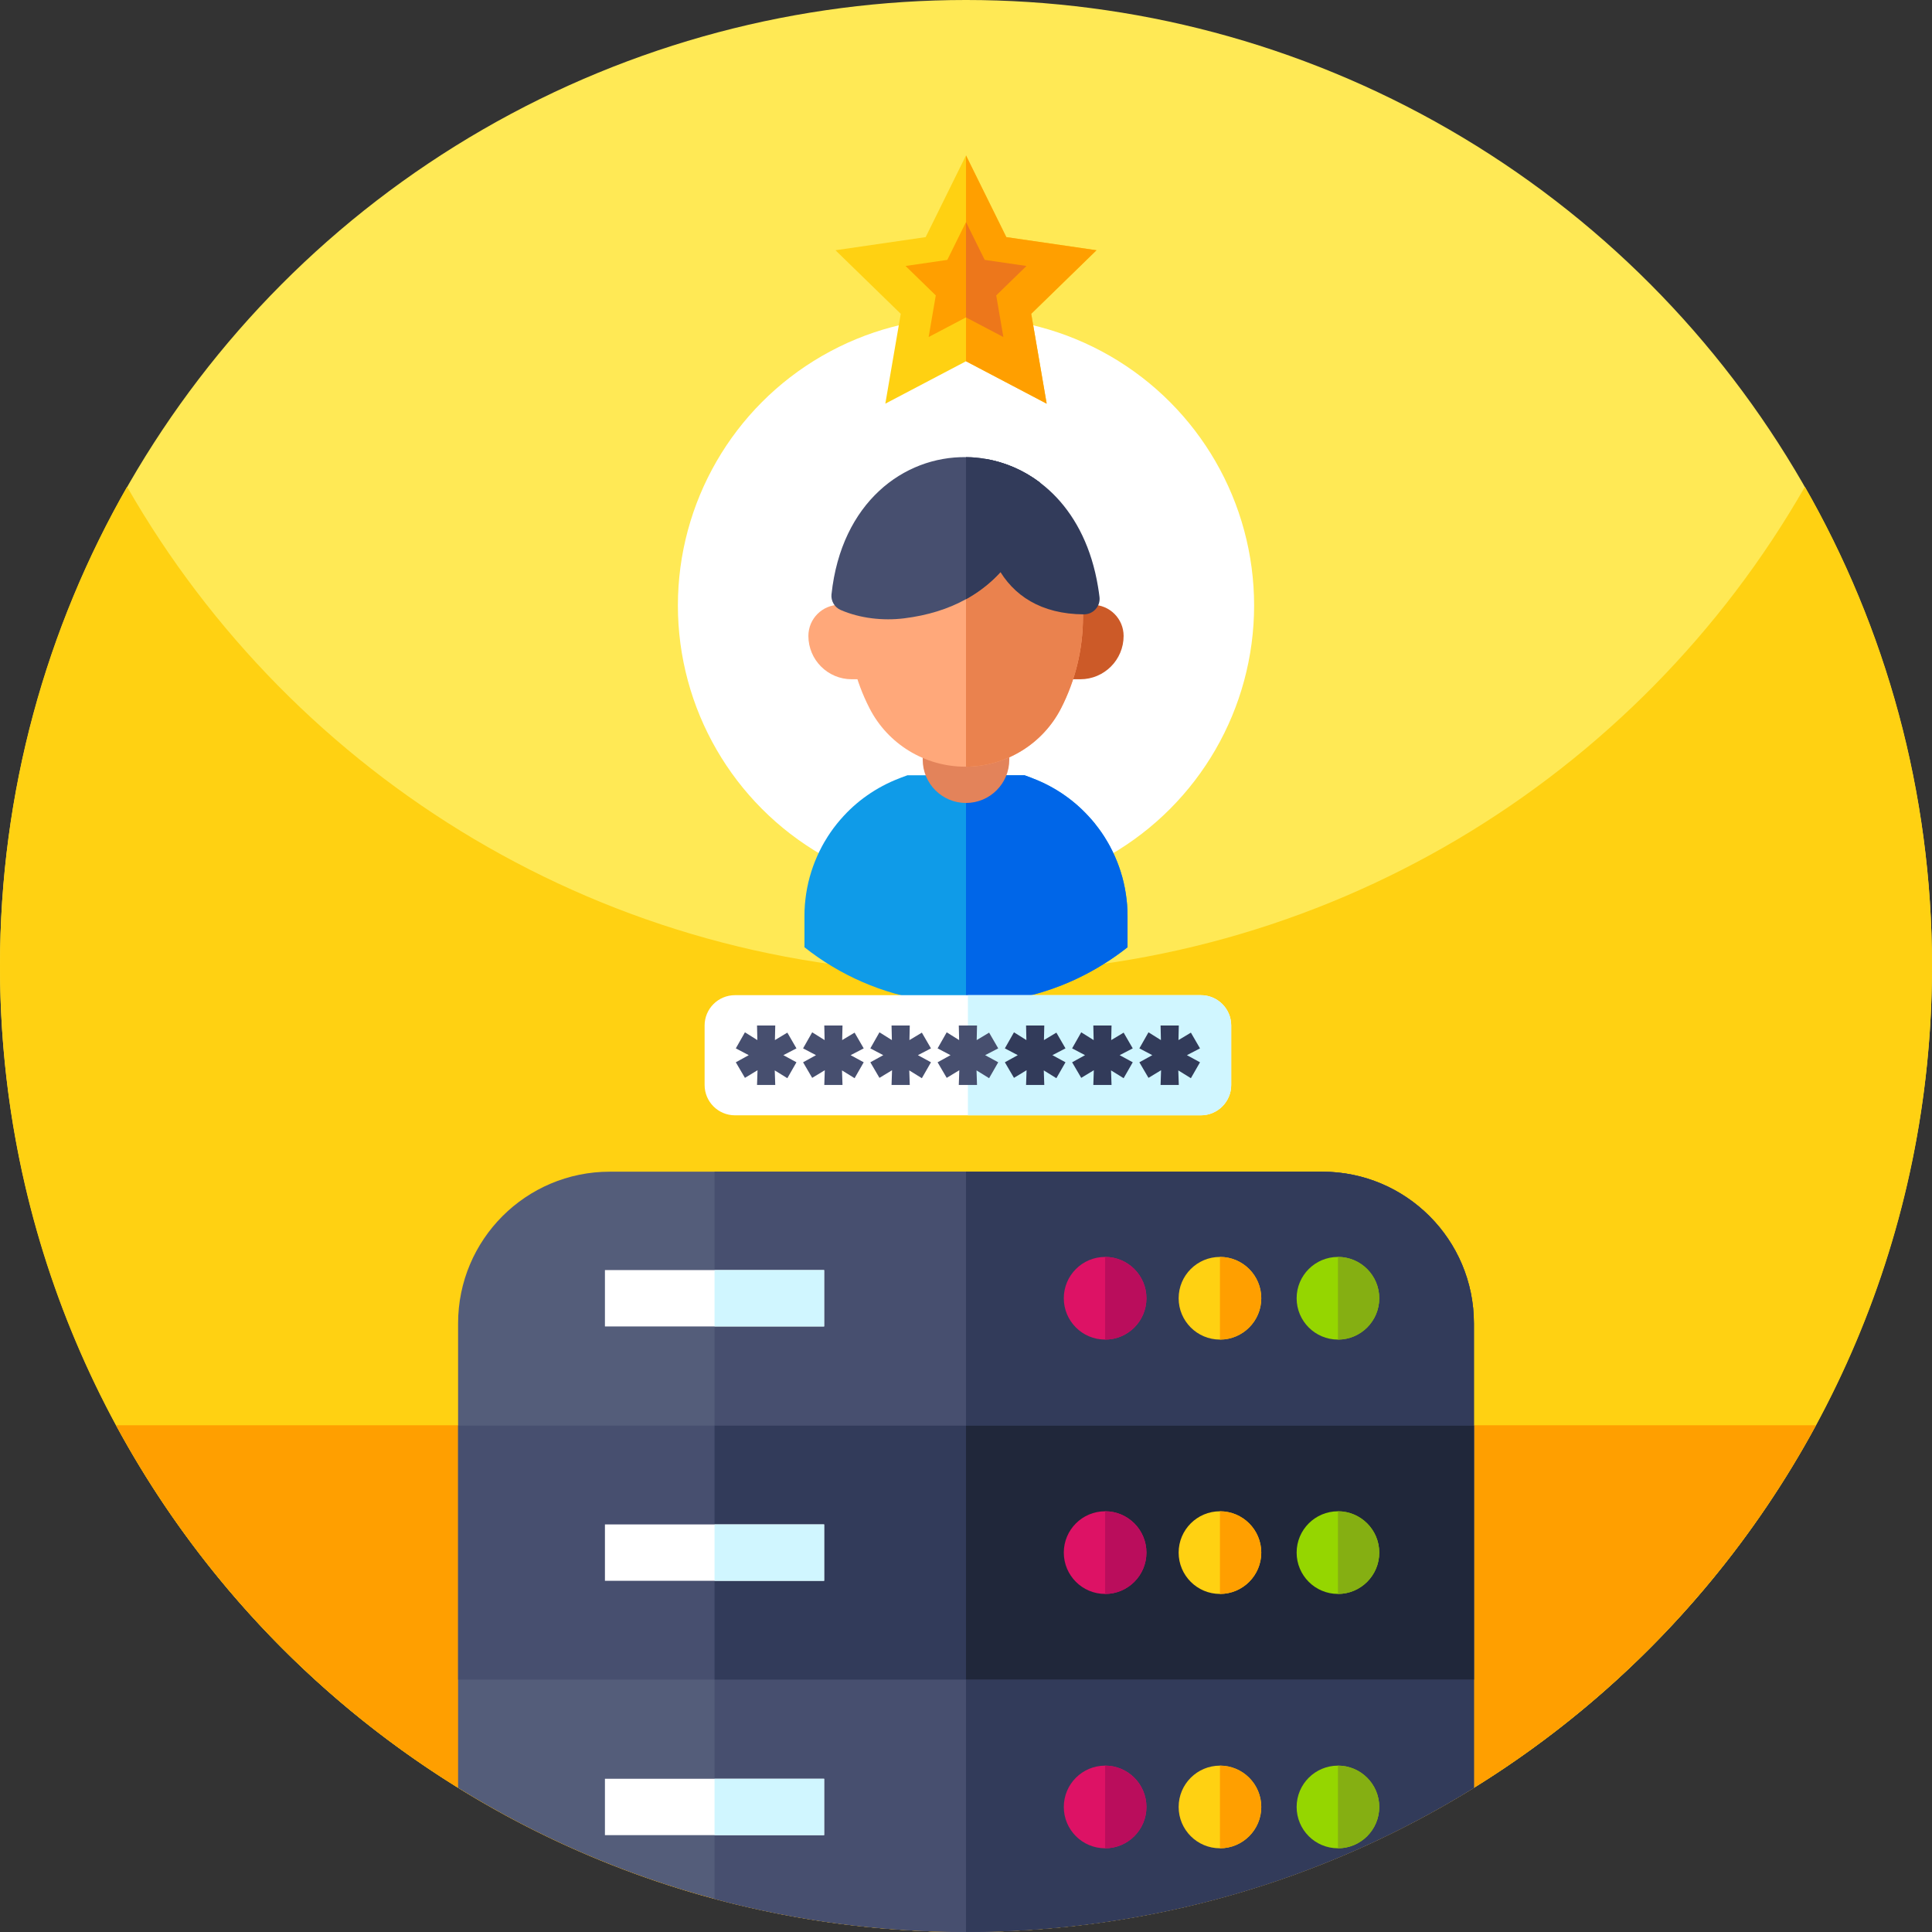 <?xml version="1.0"?>
<svg xmlns="http://www.w3.org/2000/svg" xmlns:xlink="http://www.w3.org/1999/xlink" version="1.1" id="Capa_1" x="0px" y="0px" viewBox="0 0 512 512" style="enable-background:new 0 0 512 512;" xml:space="preserve" width="512px" height="512px"><rect x="0" y="0" width="512" height="512" fill="#333333" stroke="none"/><g><g>
	<g>
		<circle style="fill:#FFE955;" cx="256" cy="256" r="256" data-original="#FFE955"/>
		<path style="fill:#FFD112;" d="M512,256c0,141.38-114.62,256-256,256S0,397.38,0,256c0-46.22,12.25-89.57,33.68-127    C77.8,206.07,160.84,258,256,258s178.21-51.93,222.32-129C499.75,166.43,512,209.78,512,256z" data-original="#FFD112"/>
		<path style="fill:#FF9F00;" d="M481.26,377.7v0.01C437.97,457.68,353.32,512,256,512S74.03,457.68,30.74,377.71v-0.01H481.26z" data-original="#FF9F00"/>
	</g>
	<g>
		<g>
			<g>
				<g>
					<circle style="fill:#FFFFFF;" cx="256" cy="160.461" r="76.352" data-original="#FFFFFF"/>
				</g>
				<g>
					<g>
						<g>
							<path style="fill:#0F9BE8;" d="M298.809,242.773v8.262c-1.961,1.553-4.021,3.007-6.158,4.34         c-0.628,0.397-1.256,0.782-1.895,1.157c-2.346,1.366-4.77,2.611-7.282,3.701c-0.683,0.297-1.388,0.584-2.082,0.87         c-3.514,1.388-7.161,2.501-10.928,3.305c-1.509,0.32-3.029,0.584-4.572,0.815c-0.771,0.11-1.553,0.209-2.336,0.286         c-2.479,0.275-5.001,0.408-7.557,0.408c-2.556,0-5.079-0.132-7.557-0.408c-0.782-0.077-1.564-0.176-2.335-0.286         c-6.158-0.892-12.063-2.589-17.582-4.99c-5.53-2.402-10.675-5.508-15.335-9.199v-8.262c0-0.507,0.011-1.014,0.022-1.52         c0.011-0.154,0.022-0.32,0.033-0.485c0.022-0.341,0.033-0.683,0.055-1.024c0.022-0.22,0.044-0.43,0.066-0.65         c0.033-0.286,0.055-0.562,0.088-0.848c0.022-0.253,0.066-0.507,0.099-0.76c0.033-0.242,0.055-0.474,0.099-0.716         c0.044-0.275,0.099-0.551,0.143-0.826c0.033-0.22,0.066-0.43,0.11-0.639c0.055-0.286,0.121-0.573,0.187-0.859         c0.044-0.198,0.077-0.397,0.121-0.595c0.077-0.297,0.154-0.595,0.231-0.903c0.044-0.176,0.088-0.352,0.132-0.518         c0.088-0.319,0.187-0.639,0.286-0.947c0.044-0.154,0.088-0.308,0.132-0.463c0.11-0.33,0.22-0.661,0.33-0.98         c0.044-0.132,0.088-0.275,0.143-0.418c0.121-0.331,0.242-0.661,0.375-1.003c0.044-0.121,0.088-0.242,0.143-0.363         c0.132-0.342,0.275-0.683,0.43-1.025c0.044-0.099,0.088-0.209,0.132-0.319c0.154-0.352,0.33-0.705,0.496-1.058         c0.044-0.077,0.077-0.165,0.121-0.253c0.176-0.363,0.364-0.727,0.551-1.08c0.044-0.077,0.077-0.143,0.11-0.22         c0.198-0.364,0.408-0.738,0.617-1.102c0.033-0.055,0.066-0.11,0.099-0.165c0.209-0.363,0.441-0.738,0.672-1.102         c0.022-0.044,0.055-0.088,0.077-0.132c0.242-0.375,0.485-0.749,0.738-1.113c0.022-0.033,0.044-0.066,0.066-0.099         c0.253-0.375,0.529-0.738,0.793-1.113c0.022-0.022,0.033-0.044,0.055-0.066c0.275-0.375,0.562-0.738,0.859-1.113         c0.011-0.011,0.011-0.011,0.022-0.022c0.308-0.375,0.617-0.749,0.925-1.113c0,0,0,0,0.011,0         c2.06-2.391,4.418-4.528,7.028-6.356c2.611-1.829,5.475-3.371,8.549-4.539c0.11-0.044,0.231-0.099,0.342-0.143l1.818-0.672         h31l1.818,0.672c0.11,0.044,0.231,0.099,0.341,0.143c6.147,2.346,11.446,6.125,15.577,10.895h0.011         c0.308,0.363,0.617,0.738,0.925,1.102c0.011,0.022,0.011,0.033,0.022,0.044c0.297,0.363,0.584,0.727,0.859,1.113         c0.022,0.011,0.033,0.033,0.044,0.055c0.275,0.375,0.54,0.738,0.804,1.113c0.022,0.033,0.044,0.066,0.066,0.099         c0.253,0.364,0.496,0.738,0.738,1.113c0.022,0.044,0.055,0.088,0.077,0.132c0.231,0.363,0.463,0.738,0.672,1.102         c0.033,0.066,0.066,0.121,0.099,0.176c0.209,0.364,0.419,0.727,0.617,1.091c0.033,0.077,0.077,0.154,0.11,0.22         c0.187,0.364,0.375,0.716,0.551,1.08c0.044,0.088,0.077,0.176,0.121,0.264c0.176,0.353,0.342,0.694,0.496,1.047         c0.044,0.11,0.088,0.22,0.132,0.319c0.143,0.342,0.297,0.683,0.43,1.025c0.055,0.121,0.099,0.242,0.143,0.363         c0.132,0.342,0.253,0.672,0.375,1.003c0.055,0.143,0.099,0.275,0.143,0.418c0.11,0.32,0.22,0.65,0.33,0.98         c0.044,0.154,0.088,0.308,0.132,0.463c0.099,0.32,0.198,0.628,0.286,0.947c0.044,0.176,0.088,0.352,0.132,0.529         c0.077,0.297,0.154,0.595,0.231,0.892c0.044,0.198,0.077,0.408,0.121,0.606c0.066,0.286,0.132,0.562,0.187,0.848         c0.044,0.22,0.077,0.441,0.11,0.65c0.055,0.275,0.099,0.54,0.143,0.815c0.044,0.242,0.066,0.474,0.099,0.716         c0.033,0.253,0.077,0.507,0.099,0.76c0.033,0.275,0.055,0.54,0.088,0.815c0.022,0.231,0.044,0.452,0.066,0.683         c0.022,0.331,0.033,0.661,0.055,0.991c0.011,0.176,0.022,0.353,0.033,0.518C298.798,241.76,298.809,242.267,298.809,242.773z         " data-original="#0F9BE8"/>
							<path style="fill:#0066E8;" d="M298.809,242.773v8.262c-1.961,1.553-4.021,3.007-6.158,4.34         c-0.628,0.397-1.256,0.782-1.895,1.157c-2.346,1.366-4.77,2.611-7.282,3.701c-0.683,0.297-1.388,0.584-2.082,0.87         c-3.514,1.388-7.161,2.501-10.928,3.305c-1.509,0.32-3.029,0.584-4.572,0.815c-0.771,0.11-1.553,0.209-2.336,0.286         c-2.479,0.275-5.001,0.408-7.557,0.408V205.45h15.5l1.818,0.672c0.11,0.044,0.231,0.099,0.341,0.143         c6.147,2.346,11.446,6.125,15.577,10.895h0.011c0.308,0.363,0.617,0.738,0.925,1.102c0.011,0.022,0.011,0.033,0.022,0.044         c0.297,0.363,0.584,0.727,0.859,1.113c0.022,0.011,0.033,0.033,0.044,0.055c0.275,0.375,0.54,0.738,0.804,1.113         c0.022,0.033,0.044,0.066,0.066,0.099c0.253,0.364,0.496,0.738,0.738,1.113c0.022,0.044,0.055,0.088,0.077,0.132         c0.231,0.363,0.463,0.738,0.672,1.102c0.033,0.066,0.066,0.121,0.099,0.176c0.209,0.364,0.419,0.727,0.617,1.091         c0.033,0.077,0.077,0.154,0.11,0.22c0.187,0.364,0.375,0.716,0.551,1.08c0.044,0.088,0.077,0.176,0.121,0.264         c0.176,0.353,0.342,0.694,0.496,1.047c0.044,0.11,0.088,0.22,0.132,0.319c0.143,0.342,0.297,0.683,0.43,1.025         c0.055,0.121,0.099,0.242,0.143,0.363c0.132,0.342,0.253,0.672,0.375,1.003c0.055,0.143,0.099,0.275,0.143,0.418         c0.11,0.32,0.22,0.65,0.33,0.98c0.044,0.154,0.088,0.308,0.132,0.463c0.099,0.32,0.198,0.628,0.286,0.947         c0.044,0.176,0.088,0.352,0.132,0.529c0.077,0.297,0.154,0.595,0.231,0.892c0.044,0.198,0.077,0.408,0.121,0.606         c0.066,0.286,0.132,0.562,0.187,0.848c0.044,0.22,0.077,0.441,0.11,0.65c0.055,0.275,0.099,0.54,0.143,0.815         c0.044,0.242,0.066,0.474,0.099,0.716c0.033,0.253,0.077,0.507,0.099,0.76c0.033,0.275,0.055,0.54,0.088,0.815         c0.022,0.231,0.044,0.452,0.066,0.683c0.022,0.331,0.033,0.661,0.055,0.991c0.011,0.176,0.022,0.353,0.033,0.518         C298.798,241.76,298.809,242.267,298.809,242.773z" data-original="#0066E8"/>
						</g>
						<path style="fill:#E3835A;" d="M256,212.795L256,212.795c-6.336,0-11.473-5.137-11.473-11.473v-24.032h22.946v24.032        C267.473,207.658,262.336,212.795,256,212.795z" data-original="#E3835A"/>
						<g>
							<path style="fill:#FFA87A;" d="M222.478,160.282c-4.555,0-8.248,3.693-8.248,8.248c0,6.341,5.14,11.481,11.481,11.481h5.202         v-19.549C230.913,160.461,222.995,160.282,222.478,160.282z" data-original="#FFA87A"/>
							<path style="fill:#CC5A28;" d="M289.522,160.282c4.555,0,8.248,3.693,8.248,8.248c0,6.341-5.14,11.481-11.481,11.481h-5.202         v-19.549C281.087,160.461,289.005,160.282,289.522,160.282z" data-original="#CC5A28"/>
							<path style="fill:#FFA87A;" d="M287,163.5c0,8.714-2.093,16.932-5.806,24.192c-4.847,9.463-14.586,15.423-25.194,15.489         h-0.187c-10.697,0-20.512-5.971-25.382-15.489c-3.724-7.26-5.817-15.478-5.817-24.192c0-2.181,0.132-4.318,0.386-6.434         c0.077-0.694,0.176-1.388,0.286-2.071c2.798-17.362,16.778-26.01,30.714-25.921c1.84,0.011,3.668,0.176,5.486,0.496         c4.34,0.749,8.538,2.368,12.206,4.869c6.312,4.274,11.127,11.138,12.636,20.557c0.341,2.159,0.573,4.362,0.639,6.61         C287,162.233,287,162.861,287,163.5z" data-original="#FFA87A"/>
							<path style="fill:#EA824E;" d="M287,163.5c0,8.714-2.093,16.932-5.806,24.192c-4.847,9.463-14.586,15.423-25.194,15.489         v-74.107c1.84,0.011,3.668,0.176,5.486,0.496c4.34,0.749,8.538,2.368,12.206,4.869c6.312,4.274,11.127,11.138,12.636,20.557         c0.341,2.159,0.573,4.362,0.639,6.61C287,162.233,287,162.861,287,163.5z" data-original="#EA824E"/>
							<path style="fill:#474F6F;" d="M275.565,127.862c-2.159,14.475-8.813,25.007-19.565,30.923         c-4.693,2.6-10.168,4.307-16.392,5.079c-5.585,0.694-11.721,0.011-16.844-2.225c-1.619-0.705-2.589-2.402-2.413-4.153         c0-0.011,0.011-0.022,0.011-0.033c2.611-24.291,19.135-36.53,35.638-36.31c1.752,0.011,3.514,0.176,5.244,0.485         C266.3,122.497,271.214,124.568,275.565,127.862z" data-original="#474F6F"/>
							<path style="fill:#323B5A;" d="M275.565,127.862c-2.159,14.475-8.813,25.007-19.565,30.923v-37.643         c1.752,0.011,3.514,0.176,5.244,0.485C266.3,122.497,271.214,124.568,275.565,127.862z" data-original="#323B5A"/>
							<path style="fill:#323B5A;" d="M287.241,162.81c-22.716-0.117-29.728-19.714-25.994-41.187         c13.723,2.38,26.378,13.581,29.729,33.814c0.185,1.117,0.311,1.98,0.404,2.79         C291.664,160.687,289.716,162.822,287.241,162.81z" data-original="#323B5A"/>
						</g>
					</g>
				</g>
			</g>
		</g>
		<g>
			<g>
				<polygon style="fill:#FFD112;" points="273.29,83.167 277.38,106.977 256,95.737 234.62,106.977 238.71,83.167 221.41,66.317       245.31,62.837 256,41.187 266.69,62.837 290.59,66.317     " data-original="#FFD112"/>
				<polygon style="fill:#FF9F00;" points="273.29,83.167 277.38,106.977 256,95.737 256,41.187 266.69,62.837 290.59,66.317           " data-original="#FF9F00"/>
			</g>
			<g>
				<polygon style="fill:#FF9F00;" points="264.008,78.29 265.902,89.317 256,84.111 246.098,89.317 247.992,78.29 239.98,70.486       251.049,68.874 256,58.847 260.951,68.874 272.02,70.486     " data-original="#FF9F00"/>
				<polygon style="fill:#ED771B;" points="264.008,78.29 265.902,89.317 256,84.111 256,58.847 260.951,68.874 272.02,70.486           " data-original="#ED771B"/>
			</g>
		</g>
		<g>
			<path style="fill:#FFFFFF;" d="M326.284,271.77v15.762c0,4.439-3.598,8.037-8.036,8.037H194.766     c-4.439,0-8.037-3.598-8.037-8.037V271.77c0-4.439,3.598-8.037,8.037-8.037h123.482     C322.686,263.733,326.284,267.331,326.284,271.77z" data-original="#FFFFFF"/>
			<path style="fill:#D0F6FF;" d="M326.284,271.77v15.762c0,4.439-3.598,8.037-8.036,8.037h-61.742v-31.836h61.742     C322.686,263.733,326.284,267.331,326.284,271.77z" data-original="#D0F6FF"/>
			<g>
				<path style="fill:#474F6F;" d="M205.449,271.771l-0.088,3.863l3.293-1.976l2.415,4.171l-3.468,1.8l3.468,1.888l-2.415,4.215      l-3.337-2.064l0.132,3.863h-4.829l0.132-3.907l-3.337,2.02l-2.415-4.127l3.424-1.888l-3.424-1.8l2.415-4.258l3.293,2.063      l-0.088-3.863H205.449z" data-original="#474F6F"/>
				<path style="fill:#474F6F;" d="M223.273,271.771l-0.088,3.863l3.293-1.976l2.415,4.171l-3.468,1.8l3.468,1.888l-2.415,4.215      l-3.337-2.064l0.132,3.863h-4.829l0.132-3.907l-3.337,2.02l-2.415-4.127l3.424-1.888l-3.424-1.8l2.415-4.258l3.293,2.063      l-0.088-3.863H223.273z" data-original="#474F6F"/>
				<path style="fill:#474F6F;" d="M241.098,271.771l-0.088,3.863l3.293-1.976l2.415,4.171l-3.468,1.8l3.468,1.888l-2.415,4.215      l-3.337-2.064l0.132,3.863h-4.829l0.132-3.907l-3.336,2.02l-2.415-4.127l3.424-1.888l-3.424-1.8l2.415-4.258l3.293,2.063      l-0.088-3.863H241.098z" data-original="#474F6F"/>
				<path style="fill:#474F6F;" d="M264.542,277.83l-2.415-4.171l-3.293,1.976l0.087-3.864h-4.829l0.087,3.864l-3.293-2.063      l-2.414,4.258l3.424,1.8l-3.424,1.888l2.414,4.126l3.337-2.019l-0.132,3.907h4.829l-0.131-3.864l3.336,2.064l2.415-4.215      l-3.469-1.888L264.542,277.83z" data-original="#474F6F"/>
				<path style="fill:#323B5A;" d="M276.746,271.771l-0.088,3.863l3.293-1.976l2.415,4.171l-3.468,1.8l3.468,1.888l-2.415,4.215      l-3.337-2.064l0.132,3.863h-4.829l0.132-3.907l-3.336,2.02l-2.415-4.127l3.424-1.888l-3.424-1.8l2.415-4.258l3.293,2.063      l-0.088-3.863H276.746z" data-original="#323B5A"/>
				<path style="fill:#323B5A;" d="M294.57,271.771l-0.088,3.863l3.293-1.976l2.415,4.171l-3.468,1.8l3.468,1.888l-2.415,4.215      l-3.337-2.064l0.132,3.863h-4.829l0.132-3.907l-3.336,2.02l-2.415-4.127l3.424-1.888l-3.424-1.8l2.415-4.258l3.293,2.063      l-0.088-3.863H294.57z" data-original="#323B5A"/>
				<path style="fill:#323B5A;" d="M312.394,271.771l-0.088,3.863l3.293-1.976l2.415,4.171l-3.468,1.8l3.468,1.888l-2.415,4.215      l-3.337-2.064l0.132,3.863h-4.829l0.132-3.907l-3.336,2.02l-2.415-4.127l3.424-1.888l-3.424-1.8l2.415-4.258l3.293,2.063      l-0.088-3.863H312.394z" data-original="#323B5A"/>
			</g>
		</g>
		<g>
			<g>
				<path style="fill:#545D7A;" d="M390.6,350.7v123.09C351.49,498.02,305.38,512,256,512c-23.05,0-45.39-3.05-66.64-8.76      c-24.27-6.53-47.11-16.53-67.96-29.45V350.7c0-22.2,18-40.19,40.19-40.19h188.82C372.6,310.51,390.6,328.5,390.6,350.7z" data-original="#545D7A"/>
				<path style="fill:#474F6F;" d="M390.6,350.7v123.09C351.49,498.02,305.38,512,256,512c-23.05,0-45.39-3.05-66.64-8.76V310.51      h161.05C372.6,310.51,390.6,328.5,390.6,350.7z" data-original="#474F6F"/>
				<path style="fill:#323B5A;" d="M390.6,350.7v123.09C351.49,498.02,305.38,512,256,512V310.51h94.41      C372.6,310.51,390.6,328.5,390.6,350.7z" data-original="#323B5A"/>
				<rect x="121.405" y="377.81" style="fill:#474F6F;" width="269.19" height="67.296" data-original="#474F6F"/>
				<rect x="189.361" y="377.81" style="fill:#323B5A;" width="201.234" height="67.296" data-original="#323B5A"/>
				<rect x="256.004" y="377.81" style="fill:#20273A;" width="134.591" height="67.296" data-original="#20273A"/>
			</g>
			<g>
				<g>
					<ellipse style="fill:#DD1265;" cx="292.866" cy="478.863" rx="10.948" ry="10.952" data-original="#DD1265"/>
					<path style="fill:#BA0D5C;" d="M303.816,478.863c0,6.045-4.9,10.952-10.952,10.952v-21.904       C298.916,467.912,303.816,472.819,303.816,478.863z" data-original="#BA0D5C"/>
				</g>
				<g>
					<ellipse style="fill:#FFD112;" cx="323.301" cy="478.863" rx="10.948" ry="10.952" data-original="#FFD112"/>
					<path style="fill:#FF9F00;" d="M334.251,478.863c0,6.045-4.9,10.952-10.952,10.952v-21.904       C329.351,467.912,334.251,472.819,334.251,478.863z" data-original="#FF9F00"/>
				</g>
				<g>
					<ellipse style="fill:#95D600;" cx="354.569" cy="478.863" rx="10.948" ry="10.952" data-original="#95D600"/>
					<path style="fill:#85AF12" d="M365.519,478.863c0,6.045-4.9,10.952-10.952,10.952v-21.904       C360.619,467.912,365.519,472.819,365.519,478.863z" data-original="#85AF12" class="active-path"/>
				</g>
				<rect x="160.314" y="471.393" style="fill:#FFFFFF;" width="58.093" height="14.94" data-original="#FFFFFF"/>
				<rect x="189.361" y="471.393" style="fill:#D0F6FF;" width="29.047" height="14.94" data-original="#D0F6FF"/>
			</g>
			<g>
				<g>
					<ellipse style="fill:#DD1265;" cx="292.866" cy="411.458" rx="10.948" ry="10.952" data-original="#DD1265"/>
					<path style="fill:#BA0D5C;" d="M303.816,411.458c0,6.045-4.9,10.952-10.952,10.952v-21.904       C298.916,400.506,303.816,405.413,303.816,411.458z" data-original="#BA0D5C"/>
				</g>
				<g>
					<ellipse style="fill:#FFD112;" cx="323.301" cy="411.458" rx="10.948" ry="10.952" data-original="#FFD112"/>
					<path style="fill:#FF9F00;" d="M334.251,411.458c0,6.045-4.9,10.952-10.952,10.952v-21.904       C329.351,400.506,334.251,405.413,334.251,411.458z" data-original="#FF9F00"/>
				</g>
				<g>
					<ellipse style="fill:#95D600;" cx="354.569" cy="411.458" rx="10.948" ry="10.952" data-original="#95D600"/>
					<path style="fill:#85AF12" d="M365.519,411.458c0,6.045-4.9,10.952-10.952,10.952v-21.904       C360.619,400.506,365.519,405.413,365.519,411.458z" data-original="#85AF12" class="active-path"/>
				</g>
				<rect x="160.314" y="403.988" style="fill:#FFFFFF;" width="58.093" height="14.94" data-original="#FFFFFF"/>
				<rect x="189.361" y="403.988" style="fill:#D0F6FF;" width="29.047" height="14.94" data-original="#D0F6FF"/>
			</g>
			<g>
				<g>
					<ellipse style="fill:#DD1265;" cx="292.866" cy="344.052" rx="10.948" ry="10.952" data-original="#DD1265"/>
					<path style="fill:#BA0D5C;" d="M303.816,344.052c0,6.045-4.9,10.952-10.952,10.952V333.1       C298.916,333.1,303.816,338.008,303.816,344.052z" data-original="#BA0D5C"/>
				</g>
				<g>
					<ellipse style="fill:#FFD112;" cx="323.301" cy="344.052" rx="10.948" ry="10.952" data-original="#FFD112"/>
					<path style="fill:#FF9F00;" d="M334.251,344.052c0,6.045-4.9,10.952-10.952,10.952V333.1       C329.351,333.1,334.251,338.008,334.251,344.052z" data-original="#FF9F00"/>
				</g>
				<g>
					<ellipse style="fill:#95D600;" cx="354.569" cy="344.052" rx="10.948" ry="10.952" data-original="#95D600"/>
					<path style="fill:#85AF12" d="M365.519,344.052c0,6.045-4.9,10.952-10.952,10.952V333.1       C360.619,333.1,365.519,338.008,365.519,344.052z" data-original="#85AF12" class="active-path"/>
				</g>
				<rect x="160.314" y="336.582" style="fill:#FFFFFF;" width="58.093" height="14.94" data-original="#FFFFFF"/>
				<rect x="189.361" y="336.582" style="fill:#D0F6FF;" width="29.047" height="14.94" data-original="#D0F6FF"/>
			</g>
		</g>
	</g>
</g></g> </svg>

